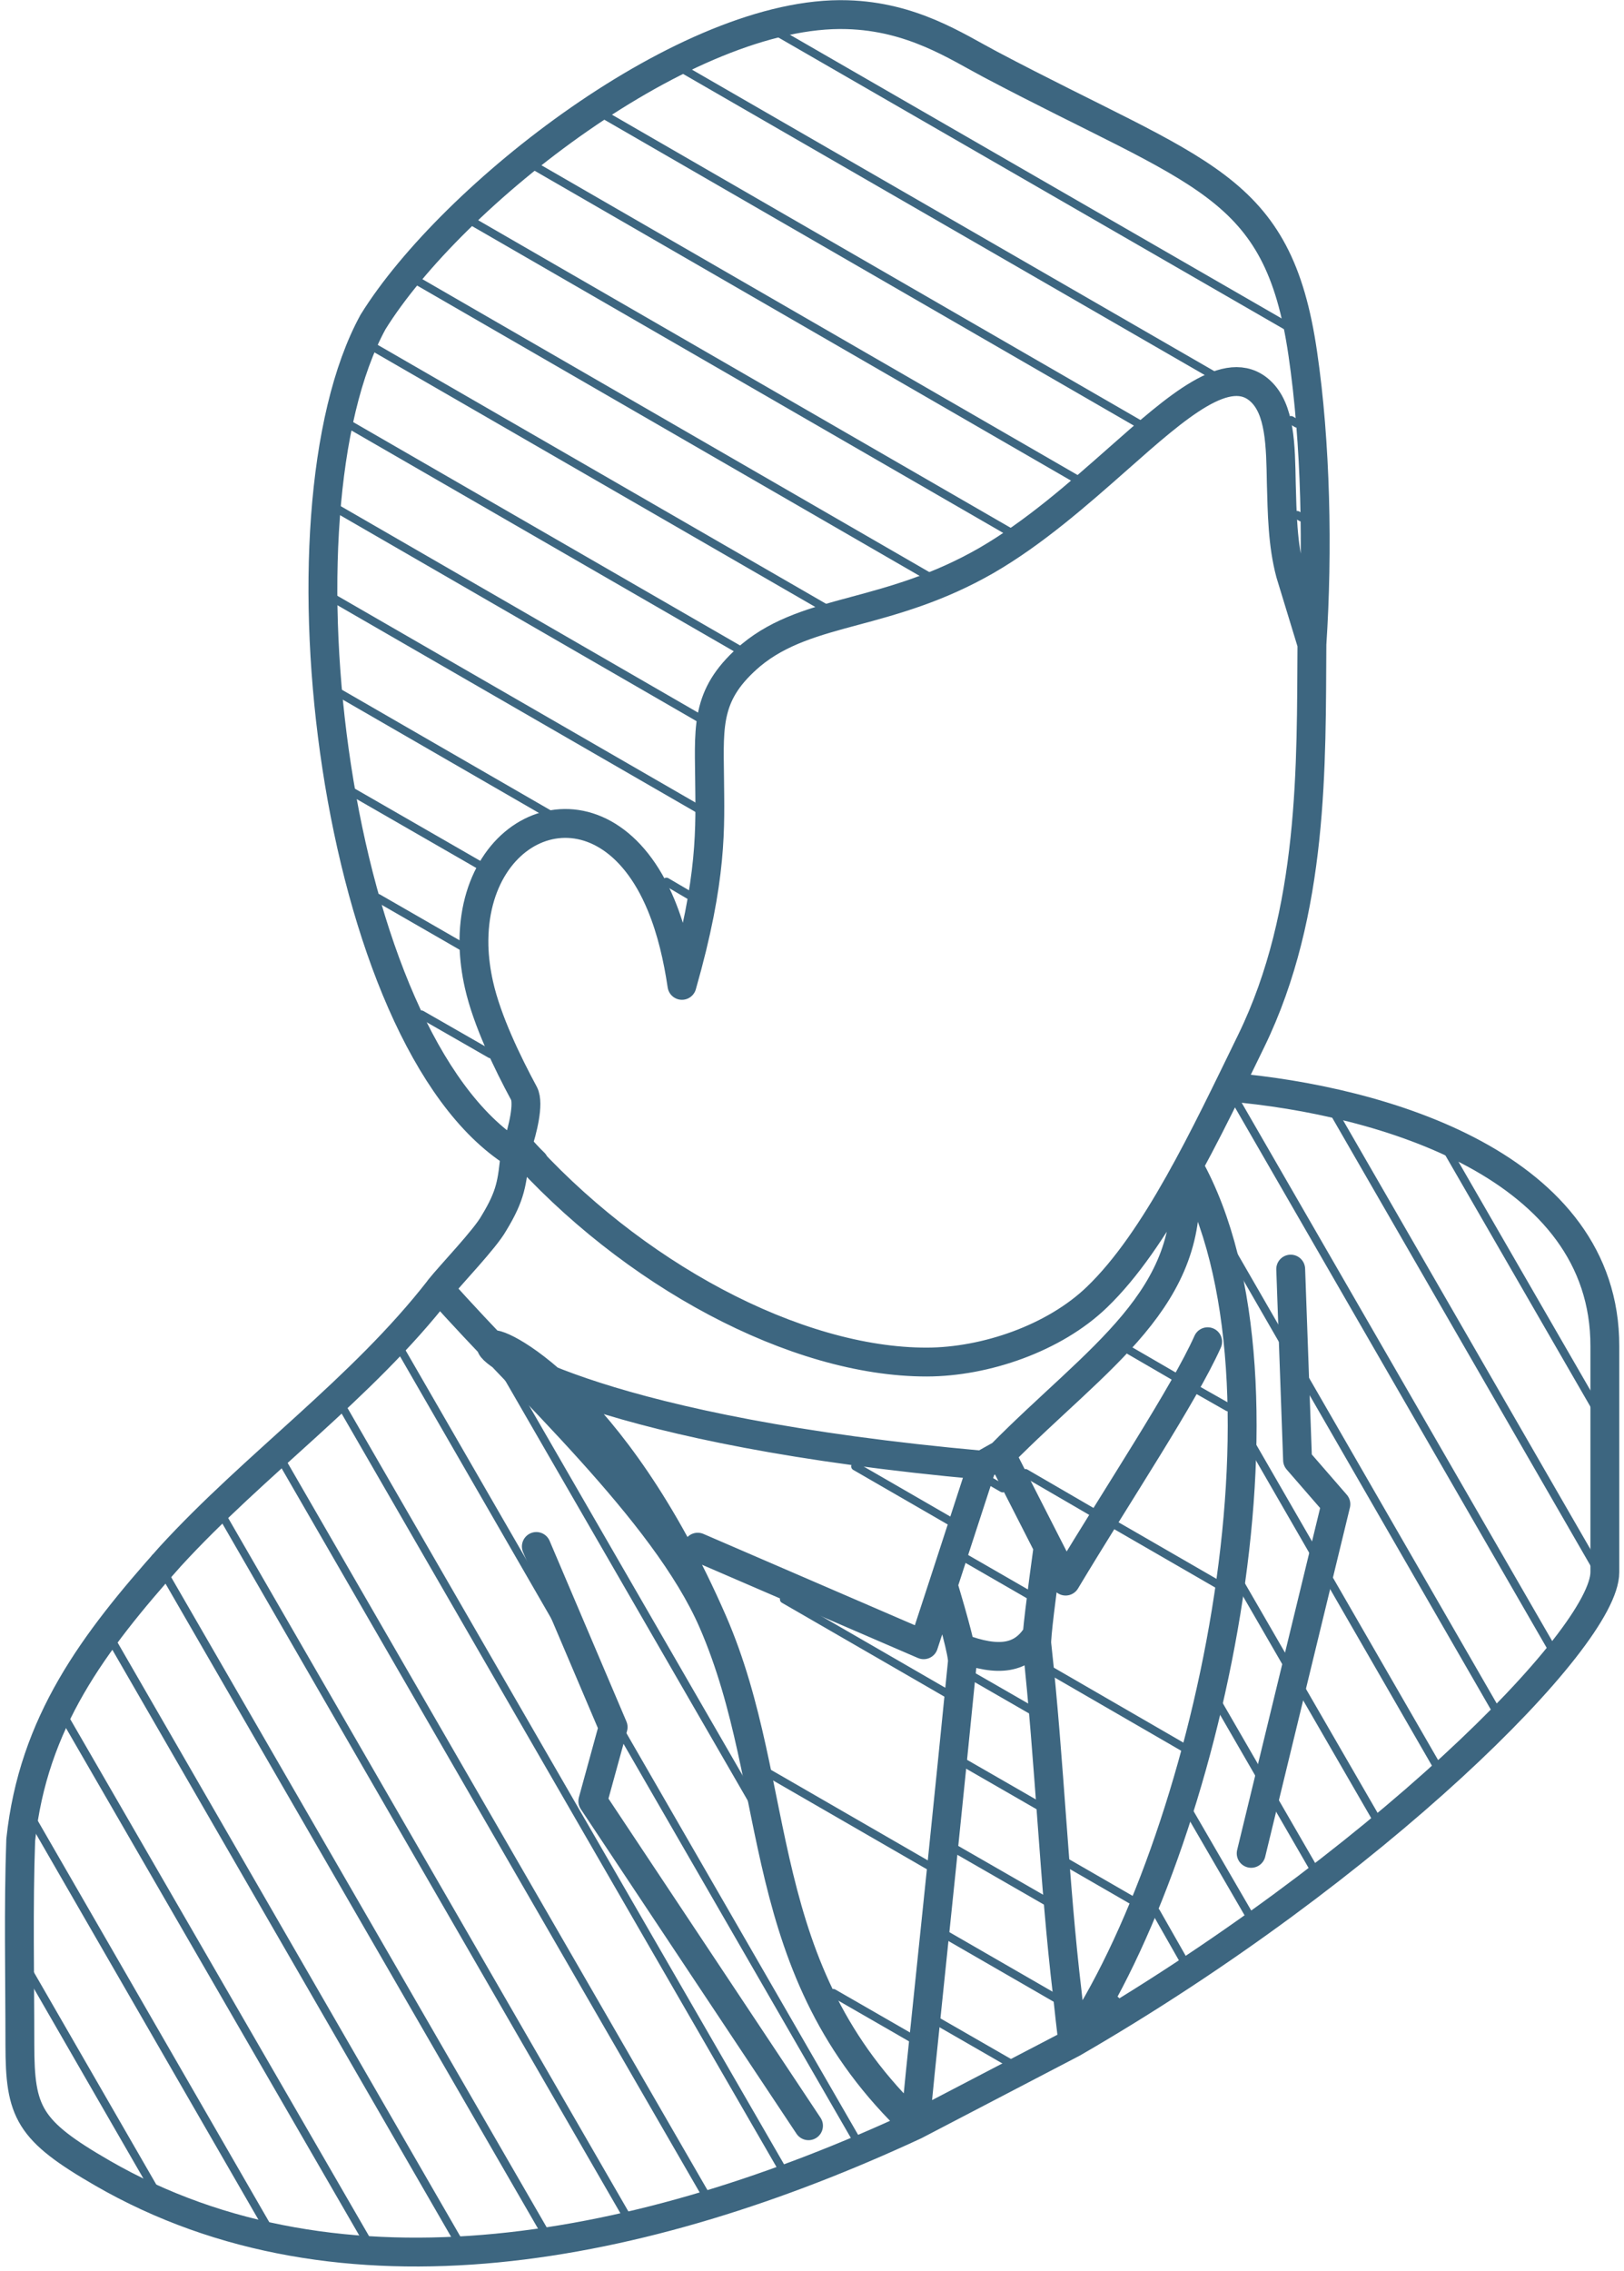 <svg width="309" height="432" viewBox="0 0 309 432" fill="none" xmlns="http://www.w3.org/2000/svg">
<path d="M305.355 256.099C305.448 221.766 263.075 209.286 233.822 206.779C231.355 211.859 228.782 216.912 226.142 221.766C249.169 263.032 229.488 351.272 204.155 388.592C261.542 355.406 305.355 311.659 305.355 299.059M305.355 299.059V256.099M245.582 241.406L246.888 277.726L254.182 286.126L238.062 352.539M102.048 294.166L116.662 328.526L112.795 342.606L153.835 404.352M197.342 310.912C194.542 315.472 190.048 316.246 182.715 313.446M179.462 301.499C181.382 307.912 183.248 314.659 183.115 316.126C180.475 342.632 177.768 368.752 175.128 394.032C174.742 397.846 174.515 400.259 174.115 404.259M199.422 294.232L190.475 276.686L186.888 278.699L179.462 301.499M204.155 388.592C203.595 384.166 203.529 383.312 203.075 379.179C200.542 358.006 199.755 335.339 197.275 312.739C197.115 311.726 198.195 303.126 199.422 294.232M179.462 301.499L175.742 312.859L132.755 294.299M202.755 300.752L199.422 294.232M229.782 255.219C225.222 265.379 213.075 283.552 202.755 300.752M190.475 276.686L186.888 278.699M225.288 223.299C227.768 246.939 208.715 258.206 190.475 276.686M174.115 404.259L204.155 388.592M186.888 278.699C44.168 265.832 97.488 220.979 135.622 308.472C149.395 340.152 142.688 374.592 174.115 404.259M249.622 122.552C250.795 104.766 250.368 84.179 247.888 67.312C243.168 34.712 228.555 33.472 188.355 12.206C181.942 8.819 173.568 3.152 161.195 2.792C130.835 1.846 85.915 37.152 70.969 61.259C51.008 97.792 63.542 197.726 97.942 219.419M249.622 122.552L245.515 109.099C244.022 103.526 243.955 97.606 243.795 91.966C243.662 84.606 243.568 77.806 239.782 74.352C233.662 68.779 224.062 77.246 212.755 87.246C205.088 94.019 196.729 101.379 187.675 106.619C178.515 111.872 170.249 114.152 162.502 116.232C155.075 118.219 148.422 120.046 142.915 124.606C134.475 131.766 134.875 137.566 135.009 147.766C135.102 157.406 135.622 166.912 129.755 187.432C128.982 182.259 127.808 177.019 125.782 172.126C115.102 146.339 89.635 155.379 90.182 179.912C90.248 182.379 90.582 184.859 91.128 187.299C92.662 194.139 96.542 202.126 99.702 207.992C100.715 209.912 99.408 215.059 98.462 217.886C120.088 242.352 151.422 259.126 176.369 259.086C187.502 259.059 200.595 254.566 208.715 246.739M208.715 246.739C220.008 235.872 229.262 216.059 238.062 198.019C250.075 173.366 249.462 145.219 249.622 122.552M83.609 245.152C85.849 242.352 92.275 235.699 93.969 232.672C97.222 227.326 97.449 224.926 98.009 219.446C98.009 218.899 98.075 218.179 98.168 217.499C98.168 217.659 98.395 217.726 98.555 217.886C99.568 219.059 100.542 220.139 101.648 221.206M225.355 223.299C224.995 223.952 224.675 224.472 224.382 225.086M83.609 245.179C68.822 264.206 48.529 278.432 32.342 296.126C17.782 312.446 6.315 327.619 3.942 349.992C3.489 362.792 3.782 376.059 3.782 388.886C3.782 401.819 5.409 405.232 19.475 413.352C64.942 439.592 122.568 428.192 174.115 404.259M135.622 308.472C126.435 287.392 99.929 263.646 83.609 245.179" stroke="#3D6680" stroke-width="5.49" stroke-miterlimit="22.926" stroke-linecap="round" stroke-linejoin="round"/>
<path d="M29.248 416.246L5.795 375.566" stroke="#3D6680" stroke-width="1.551" stroke-miterlimit="10" stroke-linecap="round"/>
<path d="M51.688 425.032L5.568 345.072" stroke="#3D6680" stroke-width="1.551" stroke-miterlimit="10" stroke-linecap="round"/>
<path d="M71.235 428.659L11.035 324.526" stroke="#3D6680" stroke-width="1.551" stroke-miterlimit="10" stroke-linecap="round"/>
<path d="M88.956 429.339L19.636 309.246" stroke="#3D6680" stroke-width="1.551" stroke-miterlimit="10" stroke-linecap="round"/>
<path d="M105.662 428.072L29.542 296.312" stroke="#3D6680" stroke-width="1.551" stroke-miterlimit="10" stroke-linecap="round"/>
<path d="M120.076 423.032L42.129 288.006" stroke="#3D6680" stroke-width="1.487" stroke-miterlimit="10" stroke-linecap="round"/>
<path d="M135.462 419.579L52.676 276.219" stroke="#3D6680" stroke-width="1.506" stroke-miterlimit="10" stroke-linecap="round"/>
<path d="M149.768 414.206L63.835 265.366" stroke="#3D6680" stroke-width="1.5" stroke-miterlimit="10" stroke-linecap="round"/>
<path d="M163.876 408.619L75.315 255.126" stroke="#3D6680" stroke-width="1.492" stroke-miterlimit="10" stroke-linecap="round"/>
<path d="M143.542 343.152L96.702 262.046" stroke="#3D6680" stroke-width="1.551" stroke-miterlimit="10" stroke-linecap="round"/>
<path d="M93.342 200.526L80.182 192.979" stroke="#3D6680" stroke-width="1.551" stroke-miterlimit="10" stroke-linecap="round"/>
<path d="M88.102 180.139L71.915 170.819" stroke="#3D6680" stroke-width="1.551" stroke-miterlimit="10" stroke-linecap="round"/>
<path d="M91.982 164.992L66.969 150.592" stroke="#3D6680" stroke-width="1.551" stroke-miterlimit="10" stroke-linecap="round"/>
<path d="M131.128 170.272L126.795 167.726" stroke="#3D6680" stroke-width="1.551" stroke-miterlimit="10" stroke-linecap="round"/>
<path d="M104.982 155.152L63.929 131.446" stroke="#3D6680" stroke-width="1.551" stroke-miterlimit="10" stroke-linecap="round"/>
<path d="M134.769 154.966L61.915 112.912" stroke="#3D6680" stroke-width="1.551" stroke-miterlimit="10" stroke-linecap="round"/>
<path d="M135.102 137.766L62.462 95.806" stroke="#3D6680" stroke-width="1.551" stroke-miterlimit="10" stroke-linecap="round"/>
<path d="M142.821 124.832L64.555 79.659" stroke="#3D6680" stroke-width="1.551" stroke-miterlimit="10" stroke-linecap="round"/>
<path d="M159.102 116.859L68.662 64.646" stroke="#3D6680" stroke-width="1.551" stroke-miterlimit="10" stroke-linecap="round"/>
<path d="M179.302 111.152L76.568 51.806" stroke="#3D6680" stroke-width="1.551" stroke-miterlimit="10" stroke-linecap="round"/>
<path d="M195.169 102.952L86.929 40.446" stroke="#3D6680" stroke-width="1.551" stroke-miterlimit="10" stroke-linecap="round"/>
<path d="M208.022 92.979L98.849 29.925" stroke="#3D6680" stroke-width="1.551" stroke-miterlimit="10" stroke-linecap="round"/>
<path d="M247.609 98.419L246.822 97.966" stroke="#3D6680" stroke-width="1.551" stroke-miterlimit="10" stroke-linecap="round"/>
<path d="M219.955 82.499L112.235 20.286" stroke="#3D6680" stroke-width="1.551" stroke-miterlimit="10" stroke-linecap="round"/>
<path d="M246.755 80.566L245.648 79.912" stroke="#3D6680" stroke-width="1.551" stroke-miterlimit="10" stroke-linecap="round"/>
<path d="M233.569 72.952L127.355 11.659" stroke="#3D6680" stroke-width="1.551" stroke-miterlimit="10" stroke-linecap="round"/>
<path d="M247.609 63.632L145.849 4.939" stroke="#3D6680" stroke-width="1.551" stroke-miterlimit="10" stroke-linecap="round"/>
<path d="M212.302 380.552V380.512" stroke="#3D6680" stroke-width="1.551" stroke-miterlimit="10" stroke-linecap="round"/>
<path d="M225.129 372.766L219.955 363.672" stroke="#3D6680" stroke-width="1.551" stroke-miterlimit="10" stroke-linecap="round"/>
<path d="M237.835 364.552L226.462 344.952" stroke="#3D6680" stroke-width="1.551" stroke-miterlimit="10" stroke-linecap="round"/>
<path d="M250.235 355.926L231.969 324.326" stroke="#3D6680" stroke-width="1.551" stroke-miterlimit="10" stroke-linecap="round"/>
<path d="M262.396 346.872L236.129 301.432" stroke="#3D6680" stroke-width="1.551" stroke-miterlimit="10" stroke-linecap="round"/>
<path d="M274.209 337.352L238.222 274.952" stroke="#3D6680" stroke-width="1.551" stroke-miterlimit="10" stroke-linecap="round"/>
<path d="M285.902 327.526L234.676 238.672" stroke="#3D6680" stroke-width="1.551" stroke-miterlimit="10" stroke-linecap="round"/>
<path d="M296.915 316.446L233.342 206.259" stroke="#3D6680" stroke-width="1.551" stroke-miterlimit="10" stroke-linecap="round"/>
<path d="M304.342 299.246L252.875 210.006" stroke="#3D6680" stroke-width="1.551" stroke-miterlimit="10" stroke-linecap="round"/>
<path d="M303.661 267.846L275.314 218.739" stroke="#3D6680" stroke-width="1.551" stroke-miterlimit="10" stroke-linecap="round"/>
<path d="M215.622 361.592L203.143 354.392" stroke="#3D6680" stroke-width="1.551" stroke-miterlimit="10" stroke-linecap="round"/>
<path d="M225.689 332.672L199.822 317.712" stroke="#3D6680" stroke-width="1.551" stroke-miterlimit="10" stroke-linecap="round"/>
<path d="M231.875 301.459L211.809 289.872" stroke="#3D6680" stroke-width="1.551" stroke-miterlimit="10" stroke-linecap="round"/>
<path d="M208.088 287.752L195.102 280.206" stroke="#3D6680" stroke-width="1.551" stroke-miterlimit="10" stroke-linecap="round"/>
<path d="M233.662 267.686L227.929 264.432" stroke="#3D6680" stroke-width="1.551" stroke-miterlimit="10" stroke-linecap="round"/>
<path d="M223.662 261.952L214.702 256.752" stroke="#3D6680" stroke-width="1.551" stroke-miterlimit="10" stroke-linecap="round"/>
<path d="M191.995 392.339L178.462 384.552" stroke="#3D6680" stroke-width="1.551" stroke-miterlimit="10" stroke-linecap="round"/>
<path d="M201.155 380.259L179.915 368.006" stroke="#3D6680" stroke-width="1.551" stroke-miterlimit="10" stroke-linecap="round"/>
<path d="M199.209 361.726L181.702 351.659" stroke="#3D6680" stroke-width="1.551" stroke-miterlimit="10" stroke-linecap="round"/>
<path d="M197.676 343.512L183.476 335.339" stroke="#3D6680" stroke-width="1.551" stroke-miterlimit="10" stroke-linecap="round"/>
<path d="M196.102 325.206L185.262 318.966" stroke="#3D6680" stroke-width="1.551" stroke-miterlimit="10" stroke-linecap="round"/>
<path d="M195.942 303.446L183.635 296.352" stroke="#3D6680" stroke-width="1.551" stroke-miterlimit="10" stroke-linecap="round"/>
<path d="M190.769 283.099L188.742 281.926" stroke="#3D6680" stroke-width="1.551" stroke-miterlimit="10" stroke-linecap="round"/>
<path d="M181.222 289.606L162.729 278.926" stroke="#3D6680" stroke-width="1.551" stroke-miterlimit="10" stroke-linecap="round"/>
<path d="M173.661 387.806L158.555 379.112" stroke="#3D6680" stroke-width="1.551" stroke-miterlimit="10" stroke-linecap="round"/>
<path d="M177.515 355.339L145.915 337.099" stroke="#3D6680" stroke-width="1.551" stroke-miterlimit="10" stroke-linecap="round"/>
<path d="M180.862 322.512L149.169 304.206" stroke="#3D6680" stroke-width="1.551" stroke-miterlimit="10" stroke-linecap="round"/>
</svg>
